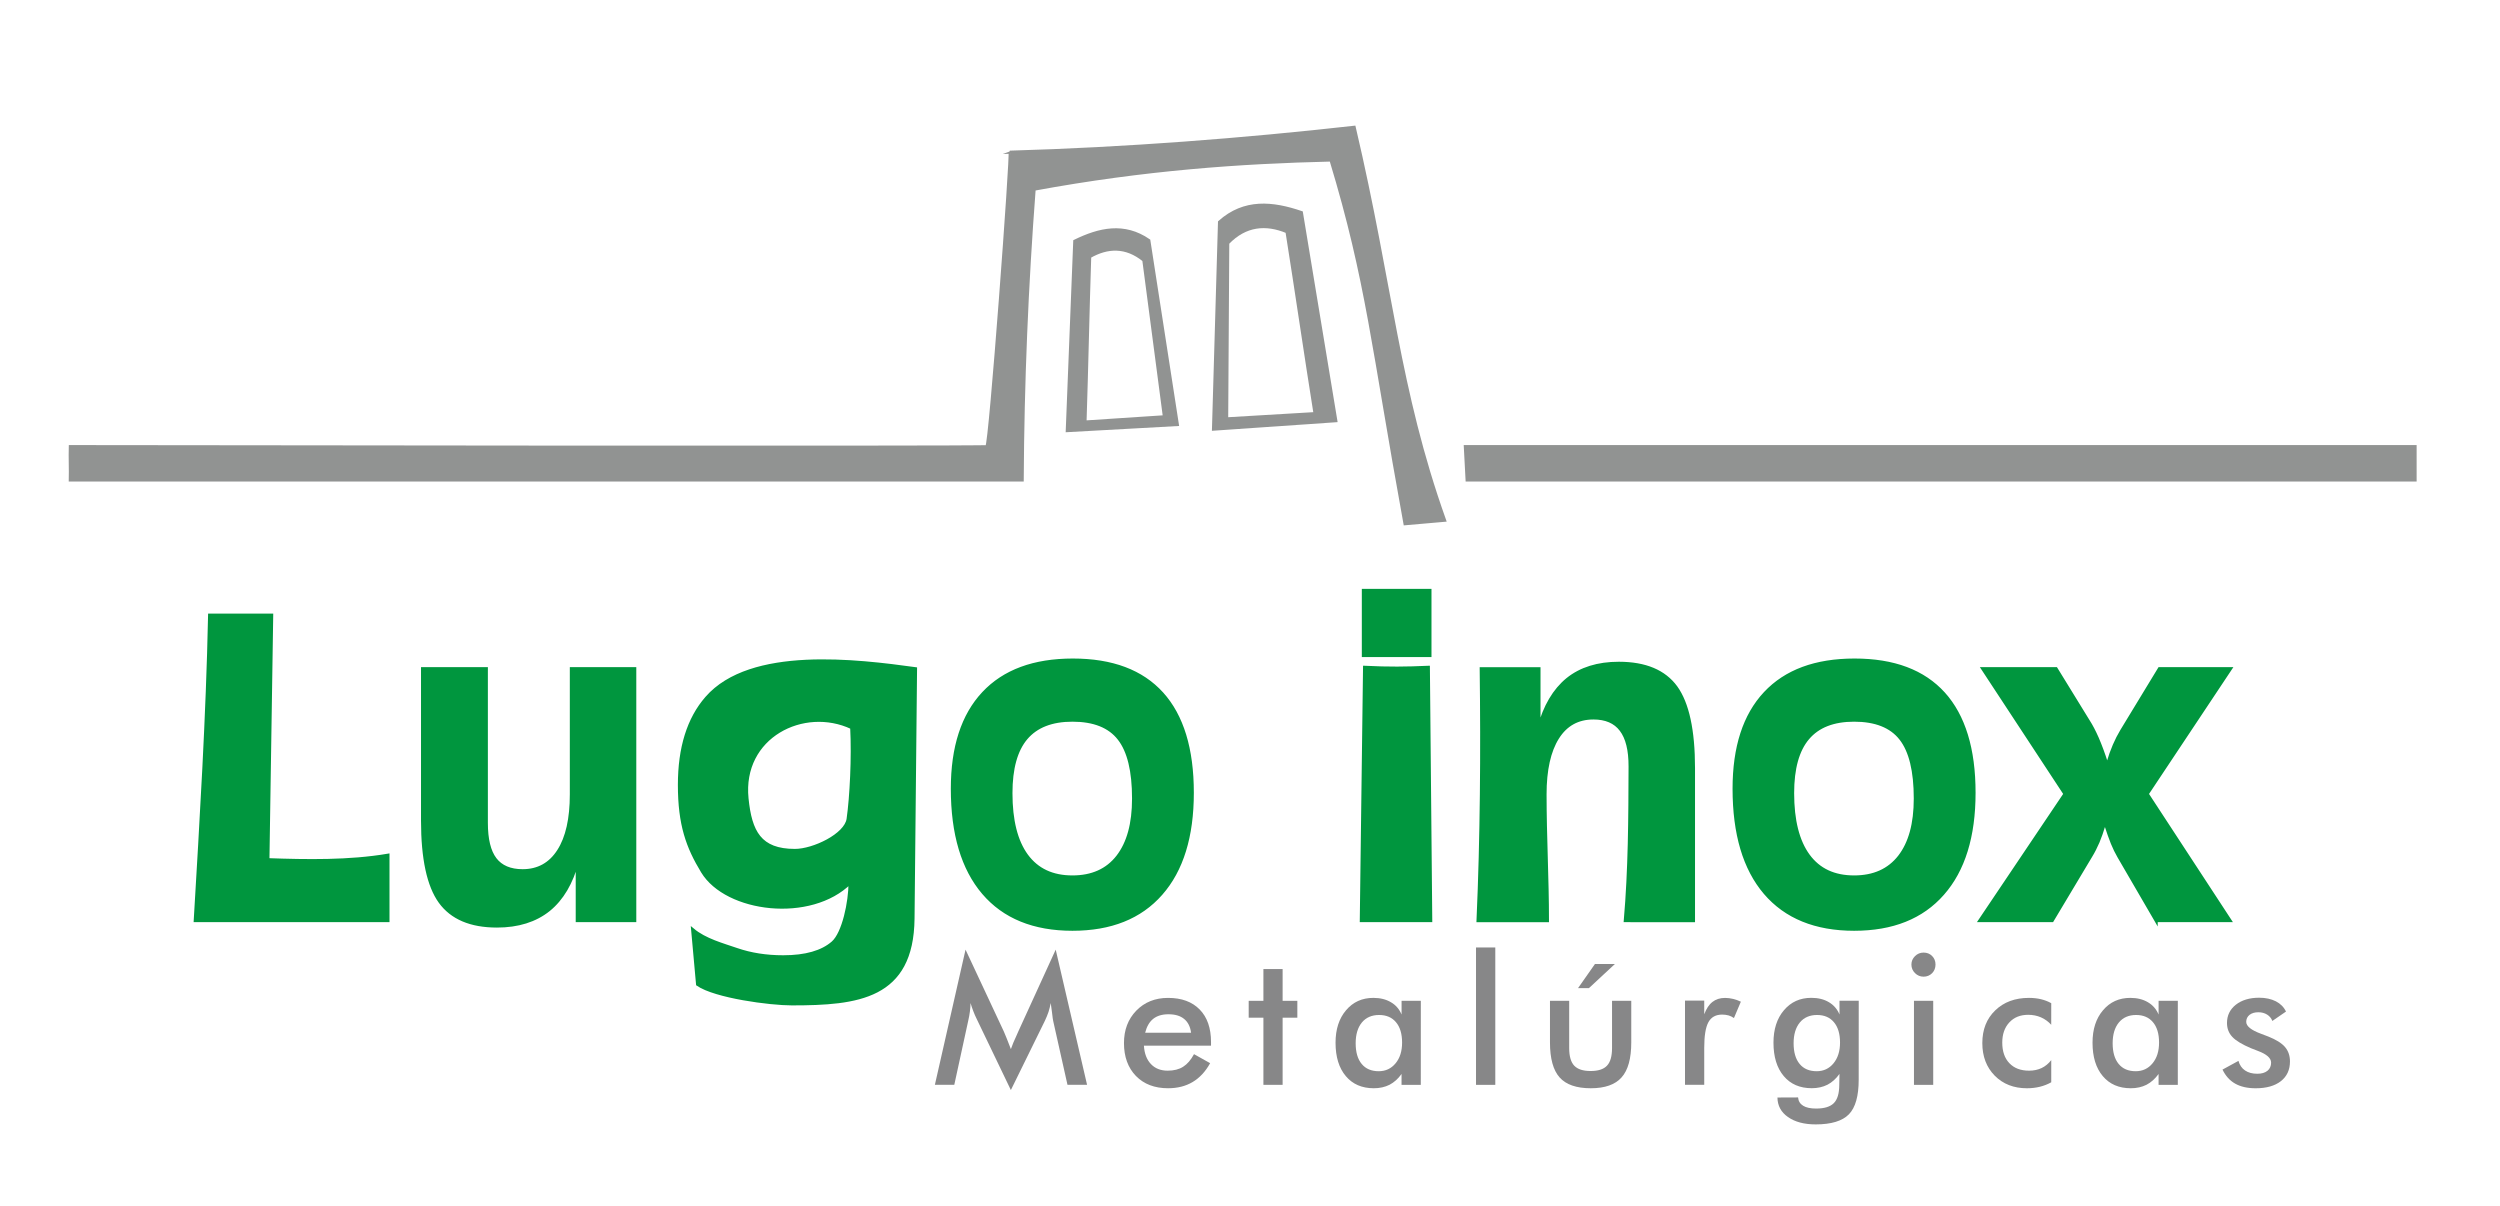 <?xml version="1.0" encoding="utf-8"?>
<!-- Generator: Adobe Illustrator 15.0.0, SVG Export Plug-In . SVG Version: 6.00 Build 0)  -->
<!DOCTYPE svg PUBLIC "-//W3C//DTD SVG 1.1//EN" "http://www.w3.org/Graphics/SVG/1.1/DTD/svg11.dtd">
<svg version="1.1" id="Capa_1" xmlns="http://www.w3.org/2000/svg" xmlns:xlink="http://www.w3.org/1999/xlink" x="0px" y="0px"
	 width="170px" height="82px" viewBox="213.137 378.445 170 82" enable-background="new 213.137 378.445 170 82"
	 xml:space="preserve">
<g>
	<path fill="#00963E" stroke="#00963E" stroke-width="0.216" stroke-miterlimit="22.926" d="M226.417,441.044
		c0.409-6.922,0.833-13.844,0.977-20.766h4.214l-0.257,16.629c2.637,0.094,5.529,0.146,8.164-0.303v4.439
		C235.217,441.044,230.718,441.044,226.417,441.044L226.417,441.044L226.417,441.044z M246.204,423.919v10.479
		c0,1.117,0.199,1.941,0.602,2.469c0.399,0.523,1.025,0.791,1.868,0.791c1.057,0,1.875-0.453,2.451-1.352
		c0.58-0.898,0.868-2.186,0.868-3.846v-8.543h4.304v17.125h-3.903v-4.027c-0.388,1.467-1.038,2.564-1.943,3.297
		c-0.911,0.73-2.085,1.1-3.522,1.1c-1.788,0-3.077-0.551-3.867-1.645c-0.79-1.096-1.188-2.938-1.188-5.52v-10.33h4.331V423.919
		L246.204,423.919z M270.945,438.451c-2.674,2.662-8.403,1.959-10.036-0.736c-1.017-1.676-1.568-3.195-1.568-5.896
		c0-2.527,0.616-4.502,1.848-5.914c2.996-3.445,10.25-2.525,14.2-1.984l-0.171,16.99c-0.056,5.385-3.755,5.793-8.241,5.793
		c-1.47,0-5.188-0.488-6.401-1.322l-0.335-3.715c0.833,0.703,2.057,1.025,2.996,1.35c0.945,0.326,1.996,0.494,3.161,0.494
		c1.523,0,2.648-0.326,3.377-0.965C270.501,441.906,270.945,439.787,270.945,438.451L270.945,438.451L270.945,438.451z
		 M263.93,432.744c0.229,2.268,0.874,3.535,3.26,3.535c1.268,0,3.464-1.051,3.622-2.139c0.214-1.5,0.35-4.186,0.245-6.221
		C267.797,426.386,263.5,428.517,263.93,432.744L263.93,432.744L263.93,432.744z M286.062,438.082c1.335,0,2.364-0.461,3.08-1.381
		c0.722-0.932,1.082-2.24,1.082-3.957c0-1.871-0.329-3.227-0.988-4.068c-0.654-0.842-1.714-1.264-3.173-1.264
		c-1.41,0-2.457,0.412-3.151,1.229c-0.69,0.814-1.035,2.064-1.035,3.736c0,1.855,0.356,3.273,1.069,4.246
		C283.664,437.599,284.699,438.082,286.062,438.082L286.062,438.082L286.062,438.082z M286.062,441.63
		c-2.627,0-4.648-0.824-6.051-2.467c-1.406-1.648-2.11-4.012-2.11-7.086c0-2.826,0.703-4.992,2.11-6.494
		c1.403-1.5,3.43-2.25,6.078-2.25c2.672,0,4.691,0.76,6.064,2.277c1.369,1.518,2.057,3.768,2.057,6.742
		c0,2.971-0.707,5.264-2.122,6.869C290.676,440.83,288.668,441.63,286.062,441.63L286.062,441.63L286.062,441.63z M310.423,441.044
		h-4.713l0.221-17.219c1.688,0.082,2.771,0.068,4.331,0L310.423,441.044L310.423,441.044z M323.661,441.044
		c0.302-3.492,0.316-6.986,0.326-10.479c0.003-1.117-0.201-1.947-0.617-2.49c-0.408-0.543-1.041-0.813-1.877-0.813
		c-1.063,0-1.878,0.451-2.444,1.352c-0.566,0.898-0.853,2.184-0.853,3.848c0,2.861,0.164,5.723,0.164,8.584c-1.444,0-3.27,0-4.713,0
		c0.251-5.707,0.288-11.418,0.217-17.125c1.309,0,2.615,0,3.92,0c0,1.338,0,2.676,0,4.016c0.399-1.469,1.047-2.563,1.942-3.295
		c0.901-0.727,2.065-1.09,3.495-1.09c1.797,0,3.092,0.545,3.882,1.629c0.787,1.092,1.187,2.922,1.187,5.492v10.373
		C326.748,441.044,325.204,441.044,323.661,441.044L323.661,441.044L323.661,441.044z M339.217,438.082
		c1.339,0,2.363-0.461,3.083-1.381c0.722-0.932,1.081-2.24,1.081-3.957c0-1.871-0.331-3.227-0.988-4.068
		c-0.656-0.842-1.717-1.264-3.176-1.264c-1.41,0-2.457,0.412-3.148,1.229c-0.692,0.814-1.038,2.064-1.038,3.736
		c0,1.855,0.359,3.273,1.072,4.246C336.817,437.599,337.855,438.082,339.217,438.082L339.217,438.082L339.217,438.082z
		 M339.217,441.63c-2.624,0-4.647-0.824-6.052-2.467c-1.406-1.648-2.106-4.012-2.106-7.086c0-2.826,0.7-4.992,2.106-6.494
		c1.403-1.5,3.431-2.25,6.079-2.25c2.671,0,4.69,0.76,6.063,2.277c1.369,1.518,2.061,3.768,2.061,6.742
		c0,2.971-0.71,5.264-2.126,6.869C343.83,440.83,341.825,441.63,339.217,441.63L339.217,441.63L339.217,441.63z M359.753,441.044
		l-2.531-4.354c-0.158-0.273-0.311-0.58-0.446-0.914c-0.133-0.334-0.278-0.74-0.431-1.215h-0.146
		c-0.12,0.408-0.257,0.785-0.398,1.131c-0.152,0.35-0.311,0.666-0.489,0.957l-2.628,4.395h-4.914l5.791-8.611l-5.593-8.514h4.981
		l2.199,3.576c0.189,0.291,0.395,0.682,0.607,1.164c0.211,0.49,0.415,1.039,0.612,1.658h0.118c0.13-0.438,0.271-0.834,0.424-1.188
		c0.152-0.354,0.322-0.686,0.51-0.998l2.56-4.213h4.827l-5.664,8.514l5.633,8.611H359.753L359.753,441.044L359.753,441.044z
		 M305.849,418.596h4.521v4.421h-4.521V418.596z"/>
	<path fill="#878788" d="M284.751,447.857c-0.016-0.066-0.043-0.258-0.077-0.563c-0.033-0.258-0.063-0.471-0.087-0.643
		c-0.037,0.201-0.087,0.402-0.151,0.604c-0.068,0.201-0.152,0.402-0.251,0.613l-2.309,4.701l-2.305-4.797
		c-0.099-0.199-0.183-0.389-0.251-0.572c-0.071-0.186-0.133-0.367-0.187-0.549c-0.003,0.186-0.016,0.377-0.043,0.582
		s-0.064,0.416-0.116,0.635l-0.945,4.344h-1.32l2.085-9.191l2.604,5.566c0.037,0.088,0.099,0.232,0.183,0.438
		c0.081,0.205,0.18,0.459,0.297,0.76c0.083-0.254,0.217-0.572,0.4-0.963c0.046-0.105,0.083-0.184,0.104-0.238l2.543-5.563
		l2.133,9.191h-1.332L284.751,447.857L284.751,447.857z"/>
	<path fill="#878788" d="M295.487,449.55h-4.564c0.031,0.531,0.189,0.951,0.478,1.252c0.282,0.299,0.663,0.449,1.137,0.449
		c0.421,0,0.775-0.088,1.054-0.268c0.282-0.178,0.526-0.461,0.737-0.855l1.097,0.613c-0.318,0.576-0.719,1.002-1.192,1.283
		c-0.472,0.281-1.029,0.422-1.667,0.422c-0.917,0-1.646-0.279-2.188-0.836c-0.542-0.561-0.812-1.307-0.812-2.234
		c0-0.898,0.278-1.631,0.839-2.209c0.561-0.576,1.28-0.865,2.16-0.865c0.92,0,1.636,0.264,2.149,0.789
		c0.515,0.525,0.771,1.266,0.771,2.211v0.248H295.487L295.487,449.55z M294.13,448.673c-0.053-0.41-0.208-0.723-0.468-0.936
		c-0.264-0.219-0.62-0.322-1.072-0.322c-0.431,0-0.773,0.104-1.037,0.313c-0.258,0.207-0.44,0.523-0.546,0.945H294.13
		L294.13,448.673z"/>
	<polygon fill="#878788" points="299.049,452.214 299.049,447.648 298.048,447.648 298.048,446.501 299.049,446.501 
		299.049,444.341 300.355,444.341 300.355,446.501 301.356,446.501 301.356,447.648 300.355,447.648 300.355,452.214 	"/>
	<path fill="#878788" d="M309.751,452.214h-1.309v-0.74c-0.231,0.328-0.506,0.572-0.814,0.734c-0.313,0.158-0.67,0.238-1.072,0.238
		c-0.807,0-1.443-0.275-1.905-0.826c-0.465-0.553-0.697-1.309-0.697-2.27c0-0.91,0.236-1.646,0.714-2.207
		c0.474-0.561,1.094-0.842,1.855-0.842c0.468,0,0.864,0.098,1.195,0.295c0.332,0.191,0.572,0.471,0.726,0.836V446.5h1.309
		L309.751,452.214L309.751,452.214L309.751,452.214z M308.479,449.339c0-0.592-0.137-1.051-0.412-1.379
		c-0.275-0.332-0.66-0.496-1.153-0.496c-0.494,0-0.886,0.17-1.168,0.508c-0.281,0.342-0.424,0.813-0.424,1.416
		c0,0.607,0.136,1.076,0.409,1.404c0.272,0.332,0.659,0.496,1.158,0.496c0.471,0,0.853-0.18,1.146-0.537
		C308.335,450.392,308.479,449.921,308.479,449.339L308.479,449.339z"/>
	<rect x="313.506" y="442.873" fill="#878788" width="1.311" height="9.342"/>
	<path fill="#878788" d="M319.842,446.501v3.219c0,0.557,0.118,0.955,0.345,1.193c0.229,0.24,0.598,0.361,1.112,0.361
		c0.514,0,0.886-0.121,1.111-0.361c0.229-0.238,0.345-0.639,0.345-1.193v-3.219h1.308v2.828c0,1.092-0.217,1.885-0.657,2.377
		c-0.437,0.496-1.137,0.74-2.095,0.74c-0.973,0-1.682-0.244-2.119-0.734c-0.437-0.49-0.657-1.283-0.657-2.383v-2.828H319.842
		L319.842,446.501L319.842,446.501z M320.445,445.636l1.149-1.639h1.356l-1.764,1.639H320.445z"/>
	<path fill="#878788" d="M329.025,447.416c0.144-0.379,0.325-0.66,0.558-0.84c0.233-0.182,0.519-0.273,0.861-0.273
		c0.184,0,0.365,0.025,0.545,0.068c0.178,0.043,0.354,0.107,0.527,0.188l-0.471,1.113c-0.112-0.08-0.236-0.141-0.363-0.178
		c-0.133-0.037-0.278-0.057-0.439-0.057c-0.434,0-0.747,0.172-0.936,0.521c-0.189,0.348-0.282,0.93-0.282,1.748v2.506h-1.308v-5.725
		h1.308V447.416L329.025,447.416z"/>
	<path fill="#878788" d="M338.259,449.339c0-0.592-0.137-1.051-0.412-1.379c-0.275-0.332-0.659-0.496-1.152-0.496
		c-0.495,0-0.886,0.17-1.168,0.508c-0.282,0.342-0.425,0.813-0.425,1.416c0,0.607,0.137,1.076,0.409,1.404
		c0.272,0.332,0.66,0.496,1.159,0.496c0.471,0,0.853-0.18,1.146-0.537C338.112,450.392,338.259,449.921,338.259,449.339
		L338.259,449.339L338.259,449.339z M339.528,451.859c0,1.117-0.22,1.9-0.666,2.359c-0.445,0.455-1.198,0.686-2.255,0.686
		c-0.787,0-1.416-0.168-1.888-0.502c-0.472-0.328-0.709-0.771-0.716-1.326l1.403-0.006c0.02,0.248,0.137,0.438,0.345,0.566
		c0.206,0.129,0.502,0.191,0.88,0.191c0.558,0,0.96-0.121,1.205-0.369c0.244-0.242,0.368-0.652,0.371-1.227l0.014-0.76
		c-0.232,0.328-0.506,0.572-0.815,0.734c-0.313,0.158-0.669,0.238-1.071,0.238c-0.807,0-1.443-0.275-1.905-0.826
		c-0.465-0.553-0.697-1.309-0.697-2.27c0-0.912,0.236-1.648,0.713-2.207c0.476-0.561,1.094-0.842,1.856-0.842
		c0.468,0,0.863,0.096,1.194,0.293c0.332,0.193,0.573,0.473,0.727,0.838v-0.934h1.308L339.528,451.859L339.528,451.859z"/>
	<path fill="#878788" d="M343.113,444.035c0-0.221,0.081-0.412,0.245-0.574c0.161-0.16,0.356-0.24,0.583-0.24
		c0.229,0,0.427,0.076,0.579,0.232c0.155,0.154,0.232,0.35,0.232,0.582c0,0.23-0.077,0.428-0.232,0.588
		c-0.158,0.158-0.354,0.236-0.579,0.236c-0.227,0-0.422-0.08-0.583-0.242C343.194,444.453,343.113,444.261,343.113,444.035
		L343.113,444.035z M343.287,452.214v-5.713h1.309v5.713H343.287z"/>
	<path fill="#878788" d="M352.62,448.13c-0.2-0.221-0.435-0.391-0.699-0.506c-0.271-0.117-0.556-0.172-0.868-0.172
		c-0.533,0-0.96,0.17-1.282,0.518c-0.319,0.344-0.48,0.803-0.48,1.371c0,0.596,0.161,1.064,0.483,1.4
		c0.325,0.342,0.771,0.51,1.342,0.51c0.315,0,0.602-0.061,0.85-0.178c0.251-0.121,0.468-0.297,0.656-0.539v1.506
		c-0.241,0.137-0.499,0.236-0.774,0.305c-0.272,0.066-0.566,0.102-0.876,0.102c-0.896,0-1.627-0.285-2.191-0.854
		c-0.563-0.57-0.846-1.313-0.846-2.217c0-0.92,0.291-1.66,0.877-2.225c0.586-0.566,1.348-0.85,2.293-0.85
		c0.297,0,0.57,0.031,0.818,0.09c0.25,0.061,0.482,0.148,0.699,0.271L352.62,448.13L352.62,448.13z"/>
	<path fill="#878788" d="M361.228,452.214h-1.308v-0.74c-0.232,0.328-0.51,0.572-0.818,0.734c-0.313,0.158-0.669,0.238-1.072,0.238
		c-0.806,0-1.443-0.275-1.904-0.826c-0.466-0.553-0.697-1.309-0.697-2.27c0-0.91,0.234-1.646,0.713-2.207
		c0.474-0.561,1.094-0.842,1.854-0.842c0.469,0,0.865,0.098,1.196,0.295c0.331,0.191,0.573,0.471,0.729,0.836V446.5h1.308
		L361.228,452.214L361.228,452.214L361.228,452.214z M359.953,449.339c0-0.592-0.136-1.051-0.411-1.379
		c-0.275-0.332-0.659-0.496-1.152-0.496c-0.496,0-0.886,0.17-1.168,0.508c-0.282,0.342-0.425,0.813-0.425,1.416
		c0,0.607,0.137,1.076,0.408,1.404c0.272,0.332,0.66,0.496,1.159,0.496c0.472,0,0.853-0.18,1.146-0.537
		C359.808,450.392,359.953,449.921,359.953,449.339L359.953,449.339z"/>
	<path fill="#878788" d="M364.267,451.177l1.085-0.592c0.08,0.285,0.229,0.504,0.446,0.65c0.217,0.15,0.495,0.225,0.836,0.225
		c0.291,0,0.522-0.066,0.69-0.201c0.164-0.135,0.248-0.318,0.248-0.555c0-0.307-0.298-0.572-0.893-0.795
		c-0.198-0.072-0.354-0.131-0.462-0.18c-0.61-0.256-1.038-0.514-1.279-0.771c-0.245-0.258-0.366-0.576-0.366-0.951
		c0-0.51,0.201-0.922,0.6-1.24c0.401-0.314,0.929-0.477,1.589-0.477c0.439,0,0.817,0.084,1.135,0.244
		c0.315,0.164,0.545,0.395,0.688,0.697l-0.928,0.639c-0.066-0.18-0.186-0.326-0.354-0.432c-0.174-0.107-0.369-0.16-0.597-0.16
		c-0.247,0-0.445,0.059-0.598,0.176c-0.148,0.121-0.227,0.279-0.227,0.475c0,0.297,0.338,0.566,1.01,0.813
		c0.214,0.078,0.379,0.143,0.493,0.188c0.525,0.211,0.903,0.443,1.131,0.707c0.227,0.266,0.341,0.594,0.341,0.986
		c0,0.572-0.208,1.02-0.62,1.342c-0.415,0.322-0.984,0.482-1.713,0.482c-0.555,0-1.02-0.105-1.389-0.313
		C364.762,451.927,364.475,451.607,364.267,451.177L364.267,451.177z"/>
</g>
<g>
	<path fill="#919392" stroke="#919392" stroke-width="0.216" stroke-miterlimit="22.926" d="M217.921,411.083
		c10.151,0,54.567,0,64.722,0c0.037-6.59,0.31-13.185,0.813-19.777c7.551-1.391,14.04-1.837,20.189-1.983
		c2.504,8.256,2.842,12.715,5.035,24.731c0.759-0.077,1.924-0.155,2.684-0.232c-3.193-8.96-3.589-15.833-6.145-26.718
		c-7.522,0.846-15.563,1.469-23.396,1.692c0.133-0.065-1.342,19.935-1.577,20.022c-0.235,0.09-62.325,0-62.325,0
		C217.899,409.574,217.94,410.33,217.921,411.083L217.921,411.083z"/>
	<polygon fill="#919392" stroke="#919392" stroke-width="0.216" stroke-miterlimit="22.926" points="312.903,411.083 
		377.36,411.083 377.36,408.818 312.783,408.818 	"/>
	<path fill="#919392" stroke="#919392" stroke-width="0.216" stroke-miterlimit="22.926" d="M303.969,407.05
		c-2.771,0.189-5.54,0.382-8.311,0.574c0.136-4.691,0.273-9.386,0.409-14.077c1.692-1.509,3.597-1.314,5.562-0.645
		C302.409,397.619,303.187,402.335,303.969,407.05L303.969,407.05L303.969,407.05z M302.564,406.574
		c-0.642-4.019-1.268-8.354-1.908-12.375c-1.436-0.598-2.833-0.48-4.035,0.771c-0.024,3.988-0.05,7.975-0.074,11.96
		C298.552,406.813,300.56,406.695,302.564,406.574z"/>
	<path fill="#919392" stroke="#919392" stroke-width="0.216" stroke-miterlimit="22.926" d="M285.715,407.724
		c2.494-0.139,4.985-0.279,7.478-0.415c-0.646-4.171-1.292-8.338-1.938-12.508c-1.679-1.156-3.354-0.772-5.031,0.046
		C286.053,399.138,285.886,403.433,285.715,407.724L285.715,407.724z M286.914,407.145c0.121-3.659,0.198-7.591,0.319-11.25
		c1.214-0.697,2.472-0.747,3.687,0.239c0.466,3.55,0.934,7.104,1.4,10.655C290.518,406.906,288.717,407.027,286.914,407.145z"/>
</g>
</svg>
